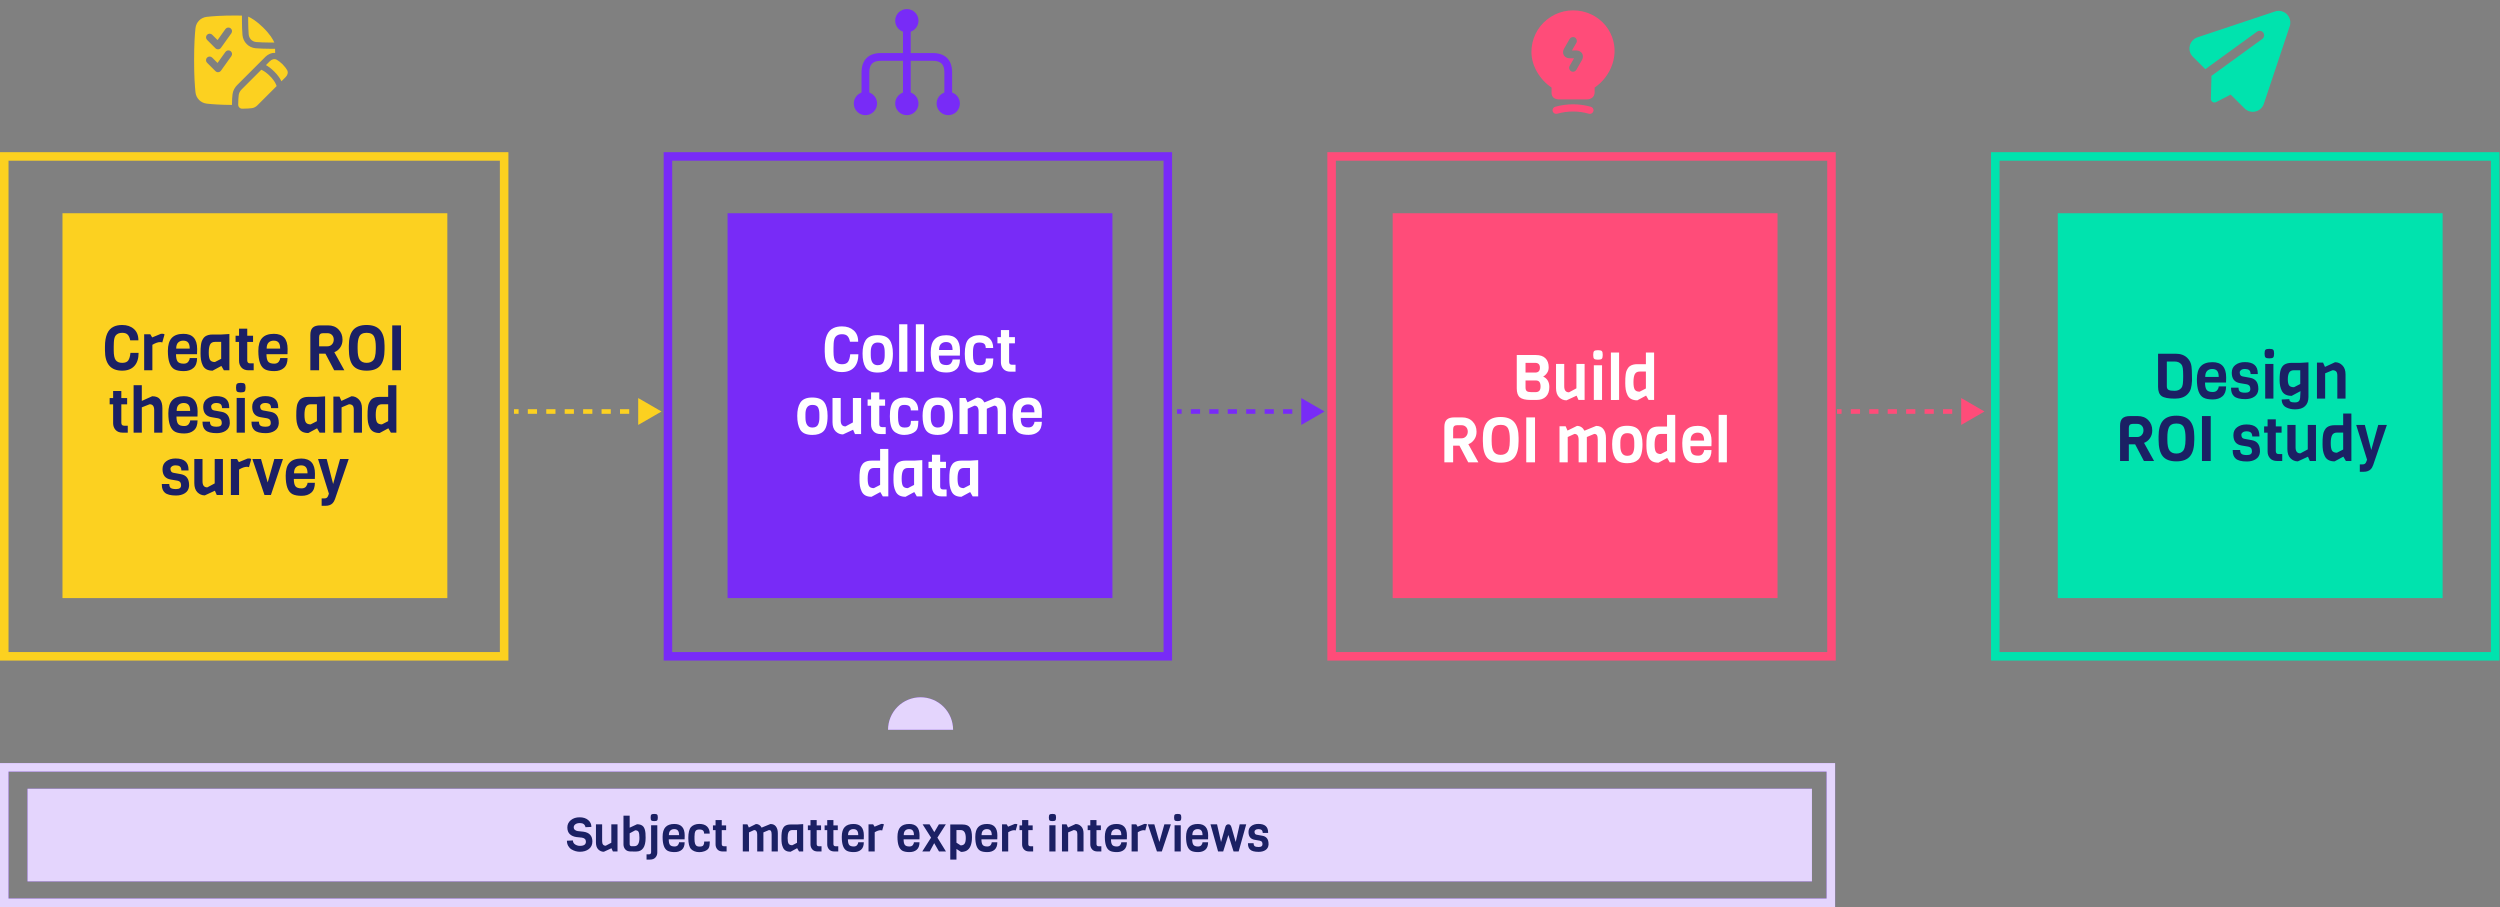 <svg width="1323" height="480" viewBox="0 0 1323 480" fill="none" xmlns="http://www.w3.org/2000/svg">
<rect x="0" y="0" width="1323" height="480" fill="#808080" stroke="none"/>
<rect x="2.255" y="82.788" width="264.534" height="264.534" stroke="#FCD120" stroke-width="4.509"/>
<rect x="33.066" y="112.846" width="203.661" height="203.661" fill="#FCD120"/>
<path d="M69.034 186.743H73.341C73.341 189.77 72.584 192.097 71.07 193.722C69.557 195.347 67.42 196.159 64.659 196.159C58.582 196.159 55.543 192.586 55.543 185.441V183.437C55.543 177.805 57.102 174.277 60.218 172.852C61.443 172.273 62.923 171.984 64.659 171.984C67.197 171.984 69.256 172.685 70.837 174.087C72.439 175.468 73.241 177.471 73.241 180.098H68.9C68.655 178.785 68.221 177.794 67.598 177.126C66.974 176.458 65.995 176.124 64.659 176.124C63.101 176.124 61.943 176.614 61.187 177.594C60.652 178.284 60.34 179.464 60.252 181.133C60.207 181.667 60.185 182.391 60.185 183.304V185.374C60.185 187.934 60.541 189.681 61.253 190.616C61.988 191.551 63.123 192.019 64.659 192.019C66.218 192.019 67.286 191.596 67.865 190.75C68.466 189.882 68.855 188.546 69.034 186.743ZM87.079 176.959L85.877 181.233C85.543 181.1 85.165 181.033 84.742 181.033C83.629 181.033 82.26 181.512 80.635 182.469V195.959H76.294V176.892H79.532L80.534 178.562L85.142 176.659C85.365 176.636 85.665 176.625 86.044 176.625C86.422 176.625 86.767 176.737 87.079 176.959ZM104.264 187.444H93.145C93.145 189.18 93.412 190.449 93.946 191.251C94.502 192.052 95.604 192.453 97.252 192.453C98.32 192.453 99.111 192.119 99.623 191.451C100.135 190.761 100.391 190.104 100.391 189.481H104.297C104.297 191.863 103.652 193.61 102.361 194.723C101.092 195.837 99.4 196.393 97.285 196.393C95.193 196.393 93.568 196.093 92.41 195.492C90.028 194.267 88.837 191.017 88.837 185.741C88.837 182.602 89.516 180.309 90.874 178.862C92.232 177.393 94.302 176.659 97.085 176.659C101.915 176.659 104.331 179.341 104.331 184.706C104.331 185.285 104.309 186.197 104.264 187.444ZM93.245 184.472H100.391C100.391 183.003 100.112 181.934 99.556 181.267C98.999 180.599 98.142 180.265 96.985 180.265C95.849 180.265 94.937 180.61 94.246 181.3C93.579 181.968 93.245 183.025 93.245 184.472ZM121.389 195.959H118.484L117.148 193.655L112.507 196.159C109.924 196.159 108.188 195.224 107.298 193.354C106.852 192.442 106.541 191.462 106.363 190.416C106.207 189.347 106.129 188.246 106.129 187.11C106.129 185.953 106.14 185.107 106.162 184.572C106.185 184.016 106.24 183.381 106.329 182.669C106.418 181.934 106.541 181.322 106.697 180.833C106.875 180.343 107.12 179.842 107.431 179.33C107.743 178.796 108.121 178.373 108.567 178.061C109.568 177.371 110.871 177.026 112.473 177.026H117.048L121.389 176.759V195.959ZM117.048 189.882V180.933H113.742C112.518 180.933 111.661 181.4 111.171 182.335C110.704 183.27 110.47 184.673 110.47 186.543C110.47 188.39 110.693 189.692 111.138 190.449C111.605 191.206 112.473 191.585 113.742 191.585L117.048 189.882ZM134.251 195.959H131.546C129.899 195.959 128.641 195.469 127.773 194.49C126.927 193.51 126.504 192.342 126.504 190.984V180.966H124.667V177.66H126.504V173.921H130.845V177.66H133.917V180.966H130.845V190.716C130.845 191.763 131.346 192.286 132.347 192.286H134.251V195.959ZM152.134 187.444H141.015C141.015 189.18 141.282 190.449 141.816 191.251C142.373 192.052 143.474 192.453 145.122 192.453C146.19 192.453 146.981 192.119 147.493 191.451C148.005 190.761 148.261 190.104 148.261 189.481H152.167C152.167 191.863 151.522 193.61 150.231 194.723C148.962 195.837 147.27 196.393 145.155 196.393C143.063 196.393 141.438 196.093 140.28 195.492C137.898 194.267 136.707 191.017 136.707 185.741C136.707 182.602 137.386 180.309 138.744 178.862C140.102 177.393 142.172 176.659 144.955 176.659C149.785 176.659 152.201 179.341 152.201 184.706C152.201 185.285 152.179 186.197 152.134 187.444ZM141.115 184.472H148.261C148.261 183.003 147.982 181.934 147.426 181.267C146.869 180.599 146.012 180.265 144.855 180.265C143.719 180.265 142.807 180.61 142.117 181.3C141.449 181.968 141.115 183.025 141.115 184.472ZM182.229 195.959H176.853L172.212 187.144H168.872V195.959H164.231V177.293C164.231 175.512 164.643 174.221 165.466 173.42C166.29 172.596 167.67 172.184 169.607 172.184H173.547C175.907 172.184 177.777 172.908 179.157 174.355C180.559 175.779 181.261 177.594 181.261 179.797C181.261 181.4 180.838 182.792 179.992 183.971C179.168 185.129 178.144 185.93 176.92 186.376L182.229 195.959ZM173.247 183.27C174.226 183.27 175.028 182.936 175.651 182.268C176.296 181.578 176.619 180.732 176.619 179.731C176.619 178.707 176.308 177.883 175.684 177.26C175.083 176.636 174.271 176.325 173.247 176.325H170.943C169.562 176.325 168.872 177.026 168.872 178.428V183.27H173.247ZM203.509 182.97V184.773C203.509 188.758 202.753 191.651 201.239 193.455C199.747 195.258 197.343 196.159 194.026 196.159C190.709 196.159 188.305 195.258 186.814 193.455C185.344 191.651 184.61 188.724 184.61 184.673V182.936C184.61 179.241 185.355 176.492 186.847 174.689C188.361 172.885 190.743 171.984 193.993 171.984C197.265 171.984 199.669 172.896 201.205 174.722C202.741 176.547 203.509 179.297 203.509 182.97ZM198.868 184.673V183.437C198.868 181.3 198.601 179.597 198.067 178.328C197.443 176.859 196.108 176.124 194.06 176.124C191.989 176.124 190.642 176.859 190.019 178.328C189.507 179.53 189.251 181.233 189.251 183.437V184.673C189.251 187.544 189.652 189.481 190.453 190.483C190.765 190.906 191.221 191.273 191.822 191.585C192.446 191.874 193.18 192.019 194.026 192.019C194.894 192.019 195.629 191.874 196.23 191.585C196.831 191.295 197.299 190.939 197.632 190.516C197.966 190.093 198.222 189.537 198.4 188.847C198.712 187.756 198.868 186.364 198.868 184.673ZM212.21 195.959H207.568V172.184H212.21V195.959ZM67.614 228.959H64.909C63.262 228.959 62.004 228.469 61.136 227.49C60.29 226.51 59.867 225.342 59.867 223.984V213.966H58.031V210.66H59.867V206.921H64.208V210.66H67.28V213.966H64.208V223.716C64.208 224.763 64.709 225.286 65.711 225.286H67.614V228.959ZM85.932 228.959H81.591V217.005C81.591 214.957 80.789 213.933 79.186 213.933L75.046 215.569V228.959H70.705V203.848H75.046V212.163L80.556 209.692C82.514 209.692 83.895 210.249 84.696 211.362C85.52 212.475 85.932 214.033 85.932 216.036V228.959ZM104.509 220.444H93.389C93.389 222.18 93.656 223.449 94.191 224.251C94.747 225.052 95.849 225.453 97.496 225.453C98.565 225.453 99.355 225.119 99.867 224.451C100.379 223.761 100.635 223.104 100.635 222.481H104.542C104.542 224.863 103.896 226.61 102.605 227.723C101.336 228.837 99.644 229.393 97.53 229.393C95.437 229.393 93.812 229.093 92.654 228.492C90.273 227.267 89.082 224.017 89.082 218.741C89.082 215.602 89.761 213.309 91.118 211.862C92.477 210.393 94.547 209.659 97.329 209.659C102.16 209.659 104.575 212.341 104.575 217.706C104.575 218.285 104.553 219.197 104.509 220.444ZM93.489 217.472H100.635C100.635 216.003 100.357 214.934 99.8 214.267C99.244 213.599 98.387 213.265 97.229 213.265C96.094 213.265 95.181 213.61 94.491 214.3C93.823 214.968 93.489 216.025 93.489 217.472ZM121.6 223.683V224.184C121.467 225.854 120.754 227.111 119.463 227.957C118.194 228.803 116.603 229.226 114.688 229.226C111.861 229.226 109.88 228.714 108.744 227.69C107.698 226.755 107.175 225.375 107.175 223.55V223.149H111.115C111.115 224.173 111.382 224.874 111.917 225.253C112.451 225.631 113.375 225.82 114.688 225.82C116.469 225.82 117.359 225.175 117.359 223.883C117.359 222.815 117.048 222.103 116.424 221.746C116.135 221.568 115.768 221.435 115.323 221.346L111.95 220.778C109.011 220.311 107.542 218.474 107.542 215.268C107.542 213.488 108.188 212.107 109.479 211.128C110.792 210.126 112.451 209.625 114.454 209.625C119.018 209.625 121.3 211.595 121.3 215.536V215.97H117.526C117.482 214.923 117.204 214.211 116.692 213.833C116.18 213.454 115.456 213.265 114.521 213.265C113.608 213.265 112.918 213.454 112.451 213.833C111.983 214.189 111.75 214.589 111.75 215.035C111.75 216.304 112.262 217.027 113.286 217.205L117.326 217.94C120.175 218.474 121.6 220.388 121.6 223.683ZM127.443 202.613C128.489 202.613 129.168 202.78 129.48 203.114C129.791 203.426 129.947 204.104 129.947 205.151C129.947 206.175 129.78 206.854 129.446 207.188C129.135 207.499 128.456 207.655 127.409 207.655C126.385 207.655 125.707 207.488 125.373 207.154C125.061 206.82 124.905 206.141 124.905 205.117C124.905 204.093 125.061 203.426 125.373 203.114C125.707 202.78 126.397 202.613 127.443 202.613ZM129.58 228.959H125.239V210.594H129.58V228.959ZM147.524 223.683V224.184C147.391 225.854 146.678 227.111 145.387 227.957C144.118 228.803 142.527 229.226 140.612 229.226C137.785 229.226 135.804 228.714 134.669 227.69C133.622 226.755 133.099 225.375 133.099 223.55V223.149H137.039C137.039 224.173 137.306 224.874 137.841 225.253C138.375 225.631 139.299 225.82 140.612 225.82C142.393 225.82 143.284 225.175 143.284 223.883C143.284 222.815 142.972 222.103 142.349 221.746C142.059 221.568 141.692 221.435 141.247 221.346L137.874 220.778C134.936 220.311 133.466 218.474 133.466 215.268C133.466 213.488 134.112 212.107 135.403 211.128C136.717 210.126 138.375 209.625 140.378 209.625C144.942 209.625 147.224 211.595 147.224 215.536V215.97H143.451C143.406 214.923 143.128 214.211 142.616 213.833C142.104 213.454 141.38 213.265 140.445 213.265C139.533 213.265 138.842 213.454 138.375 213.833C137.908 214.189 137.674 214.589 137.674 215.035C137.674 216.304 138.186 217.027 139.21 217.205L143.25 217.94C146.1 218.474 147.524 220.388 147.524 223.683ZM172.047 228.959H169.142L167.806 226.655L163.165 229.159C160.583 229.159 158.846 228.224 157.956 226.354C157.511 225.442 157.199 224.462 157.021 223.416C156.865 222.347 156.787 221.246 156.787 220.11C156.787 218.953 156.798 218.107 156.82 217.572C156.843 217.016 156.898 216.381 156.987 215.669C157.076 214.934 157.199 214.322 157.355 213.833C157.533 213.343 157.778 212.842 158.089 212.33C158.401 211.796 158.779 211.373 159.225 211.061C160.226 210.371 161.529 210.026 163.131 210.026H167.706L172.047 209.759V228.959ZM167.706 222.882V213.933H164.4C163.176 213.933 162.319 214.4 161.829 215.335C161.362 216.27 161.128 217.673 161.128 219.543C161.128 221.39 161.351 222.692 161.796 223.449C162.263 224.206 163.131 224.585 164.4 224.585L167.706 222.882ZM191.554 228.959H187.213V216.771C187.213 215.68 186.99 214.934 186.545 214.534C186.1 214.133 185.476 213.933 184.675 213.933L180.768 215.569V228.959H176.427V209.892H179.666L180.668 212.163L186.011 209.692C187.502 209.692 188.793 210.249 189.884 211.362C190.997 212.452 191.554 214.055 191.554 216.17V228.959ZM209.76 228.959H206.855L205.52 226.655L200.878 229.159C198.296 229.159 196.559 228.224 195.669 226.354C195.224 225.442 194.912 224.462 194.734 223.416C194.578 222.347 194.5 221.246 194.5 220.11C194.5 218.953 194.511 218.107 194.534 217.572C194.556 217.016 194.612 216.381 194.701 215.669C194.79 214.934 194.912 214.322 195.068 213.833C195.246 213.343 195.491 212.842 195.803 212.33C196.114 211.796 196.493 211.373 196.938 211.061C197.94 210.371 199.242 210.026 200.845 210.026H205.419V203.848H209.76V228.959ZM205.419 222.882V213.933H202.114C200.889 213.933 200.032 214.4 199.542 215.335C199.075 216.27 198.841 217.673 198.841 219.543C198.841 221.39 199.064 222.692 199.509 223.449C199.977 224.206 200.845 224.585 202.114 224.585L205.419 222.882ZM100.062 256.683V257.184C99.928 258.854 99.216 260.111 97.925 260.957C96.656 261.803 95.064 262.226 93.15 262.226C90.323 262.226 88.341 261.714 87.206 260.69C86.16 259.755 85.637 258.375 85.637 256.55V256.149H89.577C89.577 257.173 89.844 257.874 90.378 258.253C90.913 258.631 91.836 258.82 93.15 258.82C94.931 258.82 95.821 258.175 95.821 256.883C95.821 255.815 95.51 255.103 94.886 254.746C94.597 254.568 94.23 254.435 93.784 254.346L90.412 253.778C87.473 253.311 86.004 251.474 86.004 248.268C86.004 246.488 86.65 245.107 87.941 244.128C89.254 243.126 90.913 242.625 92.916 242.625C97.48 242.625 99.761 244.595 99.761 248.536V248.97H95.988C95.944 247.923 95.665 247.211 95.153 246.833C94.641 246.454 93.918 246.265 92.983 246.265C92.07 246.265 91.38 246.454 90.913 246.833C90.445 247.189 90.211 247.589 90.211 248.035C90.211 249.304 90.723 250.027 91.747 250.205L95.788 250.94C98.637 251.474 100.062 253.388 100.062 256.683ZM117.959 261.959H114.72L113.718 259.688L108.376 262.159C106.884 262.159 105.582 261.614 104.469 260.523C103.378 259.41 102.833 257.796 102.833 255.681V242.892H107.174V254.746C107.174 256.861 108.019 257.919 109.711 257.919L113.618 255.815V242.892H117.959V261.959ZM132.96 242.959L131.758 247.233C131.424 247.1 131.045 247.033 130.623 247.033C129.509 247.033 128.14 247.512 126.515 248.469V261.959H122.174V242.892H125.413L126.415 244.562L131.023 242.659C131.246 242.636 131.546 242.625 131.925 242.625C132.303 242.625 132.648 242.737 132.96 242.959ZM149.744 242.892L143.366 261.959H139.96L133.549 242.892H138.124L141.663 255.314L145.17 242.892H149.744ZM166.612 253.444H155.493C155.493 255.18 155.76 256.449 156.294 257.251C156.851 258.052 157.953 258.453 159.6 258.453C160.669 258.453 161.459 258.119 161.971 257.451C162.483 256.761 162.739 256.104 162.739 255.481H166.646C166.646 257.863 166 259.61 164.709 260.723C163.44 261.837 161.748 262.393 159.634 262.393C157.541 262.393 155.916 262.093 154.758 261.492C152.376 260.267 151.186 257.017 151.186 251.741C151.186 248.602 151.864 246.309 153.222 244.862C154.58 243.393 156.651 242.659 159.433 242.659C164.264 242.659 166.679 245.341 166.679 250.706C166.679 251.285 166.657 252.197 166.612 253.444ZM155.593 250.472H162.739C162.739 249.003 162.461 247.934 161.904 247.267C161.348 246.599 160.491 246.265 159.333 246.265C158.198 246.265 157.285 246.61 156.595 247.3C155.927 247.968 155.593 249.025 155.593 250.472ZM184.539 242.892L177.293 264.096C176.959 265.053 176.525 265.799 175.991 266.333C175.1 267.224 173.853 267.669 172.251 267.669H170.214V263.762H171.549C172.173 263.762 172.629 263.651 172.919 263.428C173.23 263.228 173.497 262.816 173.72 262.193L174.054 261.258L168.31 242.892H172.885L176.291 256.149L179.964 242.892H184.539Z" fill="#1B2064"/>
<rect x="385.033" y="112.846" width="203.661" height="203.661" fill="#782BF7"/>
<path d="M449.94 187.481H454.247C454.247 190.509 453.49 192.835 451.977 194.46C450.463 196.085 448.326 196.898 445.565 196.898C439.488 196.898 436.45 193.325 436.45 186.179V184.175C436.45 178.543 438.008 175.015 441.124 173.59C442.349 173.011 443.829 172.722 445.565 172.722C448.103 172.722 450.162 173.423 451.743 174.826C453.346 176.206 454.147 178.209 454.147 180.836H449.806C449.561 179.523 449.127 178.532 448.504 177.864C447.881 177.197 446.901 176.863 445.565 176.863C444.007 176.863 442.85 177.352 442.093 178.332C441.558 179.022 441.247 180.202 441.158 181.871C441.113 182.406 441.091 183.129 441.091 184.042V186.112C441.091 188.672 441.447 190.42 442.16 191.355C442.894 192.29 444.029 192.757 445.565 192.757C447.124 192.757 448.192 192.334 448.771 191.488C449.372 190.62 449.762 189.284 449.94 187.481ZM468.186 188.082V186.346C468.186 184.699 467.941 183.441 467.451 182.573C466.984 181.704 465.993 181.27 464.479 181.27C462.031 181.27 460.806 182.918 460.806 186.212V187.949C460.806 191.488 462.031 193.258 464.479 193.258C466.06 193.258 467.095 192.668 467.585 191.488C467.985 190.553 468.186 189.418 468.186 188.082ZM472.527 187.08C472.527 191.199 471.747 193.959 470.189 195.362C468.876 196.564 466.972 197.165 464.479 197.165C461.296 197.165 459.148 196.23 458.035 194.36C456.988 192.646 456.465 190.219 456.465 187.08C456.465 184.142 456.988 181.838 458.035 180.168C459.192 178.298 461.296 177.364 464.346 177.364C467.418 177.364 469.544 178.187 470.723 179.834C471.926 181.46 472.527 183.875 472.527 187.08ZM480.172 196.697L475.831 196.731V171.587H480.172V196.697ZM489.009 196.697L484.668 196.731V171.587H489.009V196.697ZM507.964 188.182H496.845C496.845 189.919 497.112 191.188 497.646 191.989C498.203 192.79 499.304 193.191 500.952 193.191C502.02 193.191 502.811 192.857 503.323 192.189C503.835 191.499 504.091 190.843 504.091 190.219H507.997C507.997 192.601 507.352 194.349 506.061 195.462C504.792 196.575 503.1 197.131 500.985 197.131C498.893 197.131 497.268 196.831 496.11 196.23C493.728 195.005 492.537 191.755 492.537 186.479C492.537 183.341 493.216 181.048 494.574 179.601C495.932 178.132 498.002 177.397 500.785 177.397C505.615 177.397 508.031 180.079 508.031 185.444C508.031 186.023 508.009 186.936 507.964 188.182ZM496.945 185.211H504.091C504.091 183.741 503.812 182.673 503.256 182.005C502.699 181.337 501.842 181.003 500.685 181.003C499.549 181.003 498.637 181.348 497.947 182.038C497.279 182.706 496.945 183.764 496.945 185.211ZM521.716 189.718L525.657 189.685C525.634 189.863 525.612 190.186 525.59 190.653C525.568 191.121 525.545 191.444 525.523 191.622C525.523 191.778 525.501 192.034 525.456 192.39C525.412 192.746 525.356 193.013 525.289 193.191C525.245 193.347 525.178 193.558 525.089 193.826C524.688 194.983 523.597 195.896 521.817 196.564C520.681 196.964 519.49 197.165 518.244 197.165C517.019 197.165 515.906 196.964 514.905 196.564C513.903 196.163 513.112 195.651 512.534 195.028C511.22 193.647 510.564 191.065 510.564 187.281C510.564 183.474 511.22 180.881 512.534 179.501C513.112 178.877 513.903 178.365 514.905 177.965C515.906 177.564 517.019 177.364 518.244 177.364C520.648 177.364 522.473 177.965 523.72 179.167C524.967 180.369 525.59 182.038 525.59 184.175H521.65C521.65 183.196 521.405 182.472 520.915 182.005C520.425 181.515 519.513 181.27 518.177 181.27C516.863 181.27 515.984 181.682 515.539 182.506C515.116 183.329 514.905 184.565 514.905 186.212V187.949C514.905 190.598 515.417 192.223 516.441 192.824C516.908 193.113 517.52 193.258 518.277 193.258C519.034 193.258 519.646 193.191 520.114 193.058C520.603 192.902 520.948 192.646 521.149 192.29C521.371 191.933 521.516 191.588 521.583 191.254C521.65 190.898 521.694 190.386 521.716 189.718ZM537.429 196.697H534.724C533.077 196.697 531.819 196.208 530.951 195.228C530.105 194.249 529.682 193.08 529.682 191.722V181.704H527.846V178.399H529.682V174.659H534.023V178.399H537.095V181.704H534.023V191.455C534.023 192.501 534.524 193.024 535.526 193.024H537.429V196.697ZM433.62 221.082V219.346C433.62 217.699 433.375 216.441 432.886 215.573C432.418 214.704 431.427 214.27 429.914 214.27C427.465 214.27 426.241 215.918 426.241 219.212V220.949C426.241 224.488 427.465 226.258 429.914 226.258C431.494 226.258 432.529 225.668 433.019 224.488C433.42 223.553 433.62 222.418 433.62 221.082ZM437.961 220.08C437.961 224.199 437.182 226.959 435.624 228.362C434.31 229.564 432.407 230.165 429.914 230.165C426.73 230.165 424.582 229.23 423.469 227.36C422.423 225.646 421.9 223.219 421.9 220.08C421.9 217.142 422.423 214.838 423.469 213.168C424.627 211.298 426.73 210.364 429.78 210.364C432.852 210.364 434.978 211.187 436.158 212.834C437.36 214.46 437.961 216.875 437.961 220.08ZM455.691 229.697H452.452L451.45 227.427L446.108 229.898C444.616 229.898 443.314 229.352 442.201 228.261C441.11 227.148 440.565 225.534 440.565 223.42V210.631H444.905V222.485C444.905 224.599 445.751 225.657 447.443 225.657L451.35 223.553V210.631H455.691V229.697ZM468.722 229.697H466.017C464.37 229.697 463.112 229.208 462.244 228.228C461.398 227.249 460.975 226.08 460.975 224.722V214.704H459.138V211.399H460.975V207.659H465.316V211.399H468.388V214.704H465.316V224.455C465.316 225.501 465.817 226.024 466.818 226.024H468.722V229.697ZM482.064 222.718L486.004 222.685C485.982 222.863 485.96 223.186 485.937 223.653C485.915 224.121 485.893 224.444 485.87 224.622C485.87 224.778 485.848 225.034 485.804 225.39C485.759 225.746 485.704 226.013 485.637 226.191C485.592 226.347 485.525 226.558 485.436 226.826C485.036 227.983 483.945 228.896 482.164 229.564C481.029 229.964 479.838 230.165 478.591 230.165C477.367 230.165 476.254 229.964 475.252 229.564C474.25 229.163 473.46 228.651 472.881 228.028C471.568 226.647 470.911 224.065 470.911 220.281C470.911 216.474 471.568 213.881 472.881 212.501C473.46 211.877 474.25 211.365 475.252 210.965C476.254 210.564 477.367 210.364 478.591 210.364C480.995 210.364 482.821 210.965 484.067 212.167C485.314 213.369 485.937 215.038 485.937 217.175H481.997C481.997 216.196 481.752 215.472 481.262 215.005C480.773 214.515 479.86 214.27 478.524 214.27C477.211 214.27 476.332 214.682 475.886 215.506C475.463 216.329 475.252 217.565 475.252 219.212V220.949C475.252 223.598 475.764 225.223 476.788 225.824C477.255 226.113 477.868 226.258 478.625 226.258C479.381 226.258 479.994 226.191 480.461 226.058C480.951 225.902 481.296 225.646 481.496 225.29C481.719 224.933 481.863 224.588 481.93 224.254C481.997 223.898 482.042 223.386 482.064 222.718ZM499.947 221.082V219.346C499.947 217.699 499.702 216.441 499.212 215.573C498.745 214.704 497.754 214.27 496.24 214.27C493.792 214.27 492.567 215.918 492.567 219.212V220.949C492.567 224.488 493.792 226.258 496.24 226.258C497.821 226.258 498.856 225.668 499.346 224.488C499.747 223.553 499.947 222.418 499.947 221.082ZM504.288 220.08C504.288 224.199 503.509 226.959 501.95 228.362C500.637 229.564 498.734 230.165 496.24 230.165C493.057 230.165 490.909 229.23 489.796 227.36C488.75 225.646 488.226 223.219 488.226 220.08C488.226 217.142 488.75 214.838 489.796 213.168C490.953 211.298 493.057 210.364 496.107 210.364C499.179 210.364 501.305 211.187 502.485 212.834C503.687 214.46 504.288 216.875 504.288 220.08ZM532.336 229.697H527.995V217.843C527.995 216.663 527.85 215.84 527.561 215.372C527.294 214.905 526.815 214.671 526.125 214.671L522.218 216.307V229.697H517.877V217.843C517.877 215.728 517.143 214.671 515.673 214.671L512.1 216.307V229.697H507.759V210.631H510.998L512 212.901L517.009 210.43C518.745 210.43 520.059 211.276 520.949 212.968L527.16 210.43C528.896 210.43 530.188 211.02 531.033 212.2C531.902 213.358 532.336 214.927 532.336 216.908V229.697ZM551.301 221.182H540.182C540.182 222.919 540.449 224.188 540.983 224.989C541.54 225.79 542.642 226.191 544.289 226.191C545.358 226.191 546.148 225.857 546.66 225.189C547.172 224.499 547.428 223.843 547.428 223.219H551.335C551.335 225.601 550.689 227.349 549.398 228.462C548.129 229.575 546.437 230.131 544.323 230.131C542.23 230.131 540.605 229.831 539.447 229.23C537.065 228.005 535.874 224.755 535.874 219.479C535.874 216.341 536.553 214.048 537.911 212.601C539.269 211.132 541.34 210.397 544.122 210.397C548.953 210.397 551.368 213.079 551.368 218.444C551.368 219.023 551.346 219.936 551.301 221.182ZM540.282 218.211H547.428C547.428 216.741 547.15 215.673 546.593 215.005C546.037 214.337 545.18 214.003 544.022 214.003C542.887 214.003 541.974 214.348 541.284 215.038C540.616 215.706 540.282 216.764 540.282 218.211ZM470.095 262.697H467.19L465.854 260.393L461.213 262.898C458.63 262.898 456.894 261.963 456.004 260.093C455.558 259.18 455.247 258.201 455.069 257.154C454.913 256.086 454.835 254.984 454.835 253.848C454.835 252.691 454.846 251.845 454.868 251.311C454.89 250.754 454.946 250.12 455.035 249.407C455.124 248.673 455.247 248.061 455.402 247.571C455.581 247.081 455.825 246.58 456.137 246.068C456.449 245.534 456.827 245.111 457.272 244.799C458.274 244.109 459.576 243.764 461.179 243.764H465.754V237.587H470.095V262.697ZM465.754 256.62V247.671H462.448C461.224 247.671 460.367 248.139 459.877 249.073C459.409 250.008 459.176 251.411 459.176 253.281C459.176 255.128 459.398 256.431 459.844 257.188C460.311 257.945 461.179 258.323 462.448 258.323L465.754 256.62ZM488.078 262.697H485.173L483.837 260.393L479.196 262.898C476.613 262.898 474.877 261.963 473.986 260.093C473.541 259.18 473.23 258.201 473.052 257.154C472.896 256.086 472.818 254.984 472.818 253.848C472.818 252.691 472.829 251.845 472.851 251.311C472.873 250.754 472.929 250.12 473.018 249.407C473.107 248.673 473.23 248.061 473.385 247.571C473.564 247.081 473.808 246.58 474.12 246.068C474.432 245.534 474.81 245.111 475.255 244.799C476.257 244.109 477.559 243.764 479.162 243.764H483.737L488.078 243.497V262.697ZM483.737 256.62V247.671H480.431C479.207 247.671 478.35 248.139 477.86 249.073C477.392 250.008 477.159 251.411 477.159 253.281C477.159 255.128 477.381 256.431 477.827 257.188C478.294 257.945 479.162 258.323 480.431 258.323L483.737 256.62ZM500.94 262.697H498.235C496.587 262.697 495.33 262.208 494.462 261.228C493.616 260.249 493.193 259.08 493.193 257.722V247.704H491.356V244.399H493.193V240.659H497.534V244.399H500.606V247.704H497.534V257.455C497.534 258.501 498.034 259.024 499.036 259.024H500.94V262.697ZM517.654 262.697H514.749L513.413 260.393L508.772 262.898C506.19 262.898 504.453 261.963 503.563 260.093C503.118 259.18 502.806 258.201 502.628 257.154C502.472 256.086 502.394 254.984 502.394 253.848C502.394 252.691 502.405 251.845 502.428 251.311C502.45 250.754 502.505 250.12 502.594 249.407C502.684 248.673 502.806 248.061 502.962 247.571C503.14 247.081 503.385 246.58 503.696 246.068C504.008 245.534 504.386 245.111 504.832 244.799C505.833 244.109 507.136 243.764 508.739 243.764H513.313L517.654 243.497V262.697ZM513.313 256.62V247.671H510.007C508.783 247.671 507.926 248.139 507.436 249.073C506.969 250.008 506.735 251.411 506.735 253.281C506.735 255.128 506.958 256.431 507.403 257.188C507.87 257.945 508.739 258.323 510.007 258.323L513.313 256.62Z" fill="white"/>
<rect x="353.471" y="82.788" width="264.534" height="264.534" stroke="#782BF7" stroke-width="4.509"/>
<rect x="14.551" y="417.391" width="944.332" height="49.044" fill="#782BF7"/>
<rect x="14.551" y="417.391" width="944.332" height="49.044" fill="white" fill-opacity="0.8"/>
<path d="M313.491 445.313C313.491 447.009 312.87 448.345 311.627 449.319C310.384 450.276 308.797 450.755 306.866 450.755C305.337 450.755 303.86 450.335 302.432 449.495C301.727 449.058 301.147 448.445 300.694 447.656C300.24 446.85 300.014 445.935 300.014 444.91L303.188 444.759C303.188 445.666 303.574 446.371 304.347 446.875C305.119 447.379 305.976 447.631 306.916 447.631C309.015 447.631 310.065 446.892 310.065 445.414C310.065 444.205 309.351 443.491 307.924 443.273L305.002 442.97C303.54 442.752 302.382 442.231 301.525 441.408C300.669 440.586 300.24 439.401 300.24 437.856C300.24 436.311 300.853 435.035 302.079 434.027C303.305 433.02 304.85 432.516 306.715 432.516C308.596 432.516 310.107 432.994 311.249 433.952C312.391 434.892 312.962 436.11 312.962 437.604L309.838 437.756C309.553 436.294 308.57 435.564 306.891 435.564C305.866 435.564 305.06 435.782 304.473 436.219C303.902 436.656 303.616 437.176 303.616 437.781C303.616 438.369 303.826 438.839 304.246 439.192C304.666 439.527 305.186 439.737 305.808 439.821L308.68 440.124C311.887 440.56 313.491 442.29 313.491 445.313ZM326.788 450.604H324.344L323.589 448.89L319.558 450.755C318.433 450.755 317.45 450.343 316.611 449.52C315.788 448.681 315.376 447.463 315.376 445.867V436.219H318.651V445.162C318.651 446.758 319.289 447.555 320.566 447.555L323.513 445.968V436.219H326.788V450.604ZM336.619 450.629L333.772 450.604C332.513 450.604 331.555 450.234 330.9 449.495C330.262 448.756 329.943 447.874 329.943 446.85V431.659H333.218V438.008L337.123 436.194C338.618 436.194 339.718 436.597 340.423 437.403C341.044 438.125 341.431 439.292 341.582 440.905C341.632 441.576 341.657 442.408 341.657 443.399C341.657 448.219 339.978 450.629 336.619 450.629ZM334.049 447.807H335.662C337.476 447.807 338.383 446.338 338.383 443.399C338.383 441.904 338.24 440.863 337.954 440.275C337.686 439.687 337.089 439.393 336.166 439.393L333.218 440.98V446.648C333.218 447.32 333.495 447.706 334.049 447.807ZM347.844 436.748V451.133C347.844 452.157 347.516 453.039 346.861 453.778C346.223 454.517 345.274 454.886 344.015 454.886H342.15V452.115H343.41C344.183 452.115 344.569 451.72 344.569 450.931V436.748H347.844ZM346.232 430.727C347.021 430.727 347.533 430.853 347.768 431.105C348.003 431.34 348.121 431.852 348.121 432.642C348.121 433.414 347.995 433.926 347.743 434.178C347.508 434.413 346.996 434.531 346.206 434.531C345.434 434.531 344.922 434.405 344.67 434.153C344.435 433.901 344.317 433.389 344.317 432.616C344.317 431.844 344.435 431.34 344.67 431.105C344.922 430.853 345.442 430.727 346.232 430.727ZM362.289 444.18H353.9C353.9 445.49 354.101 446.447 354.504 447.051C354.924 447.656 355.756 447.958 356.998 447.958C357.805 447.958 358.401 447.706 358.787 447.203C359.173 446.682 359.366 446.187 359.366 445.716H362.314C362.314 447.513 361.827 448.832 360.853 449.671C359.895 450.511 358.619 450.931 357.024 450.931C355.445 450.931 354.219 450.704 353.346 450.251C351.549 449.327 350.65 446.875 350.65 442.895C350.65 440.527 351.162 438.797 352.187 437.705C353.211 436.597 354.773 436.043 356.872 436.043C360.517 436.043 362.339 438.066 362.339 442.114C362.339 442.55 362.322 443.239 362.289 444.18ZM353.975 441.937H359.366C359.366 440.829 359.157 440.023 358.737 439.519C358.317 439.015 357.67 438.763 356.797 438.763C355.94 438.763 355.252 439.024 354.731 439.544C354.227 440.048 353.975 440.846 353.975 441.937ZM372.664 445.338L375.637 445.313C375.62 445.448 375.603 445.691 375.586 446.044C375.57 446.396 375.553 446.64 375.536 446.774C375.536 446.892 375.519 447.085 375.486 447.354C375.452 447.622 375.41 447.824 375.36 447.958C375.326 448.076 375.276 448.235 375.208 448.437C374.906 449.31 374.083 449.999 372.74 450.503C371.883 450.805 370.985 450.956 370.044 450.956C369.12 450.956 368.281 450.805 367.525 450.503C366.769 450.2 366.173 449.814 365.736 449.344C364.745 448.303 364.25 446.354 364.25 443.499C364.25 440.627 364.745 438.671 365.736 437.63C366.173 437.159 366.769 436.773 367.525 436.471C368.281 436.169 369.12 436.017 370.044 436.017C371.858 436.017 373.235 436.471 374.176 437.378C375.116 438.285 375.586 439.544 375.586 441.157H372.614C372.614 440.418 372.429 439.872 372.059 439.519C371.69 439.15 371.001 438.965 369.994 438.965C369.003 438.965 368.339 439.276 368.004 439.897C367.684 440.518 367.525 441.45 367.525 442.693V444.003C367.525 446.002 367.911 447.228 368.684 447.681C369.036 447.9 369.498 448.009 370.069 448.009C370.64 448.009 371.102 447.958 371.455 447.858C371.824 447.74 372.085 447.547 372.236 447.278C372.404 447.009 372.513 446.749 372.563 446.497C372.614 446.229 372.647 445.842 372.664 445.338ZM384.518 450.604H382.478C381.235 450.604 380.286 450.234 379.631 449.495C378.993 448.756 378.674 447.874 378.674 446.85V439.292H377.288V436.798H378.674V433.977H381.949V436.798H384.266V439.292H381.949V446.648C381.949 447.438 382.327 447.832 383.082 447.832H384.518V450.604ZM411.624 450.604H408.35V441.66C408.35 440.77 408.24 440.149 408.022 439.796C407.82 439.443 407.459 439.267 406.939 439.267L403.991 440.502V450.604H400.716V441.66C400.716 440.065 400.162 439.267 399.054 439.267L396.358 440.502V450.604H393.083V436.219H395.527L396.283 437.932L400.061 436.068C401.371 436.068 402.362 436.706 403.034 437.982L407.72 436.068C409.03 436.068 410.004 436.513 410.642 437.403C411.297 438.276 411.624 439.46 411.624 440.955V450.604ZM425.051 450.604H422.859L421.852 448.865L418.35 450.755C416.402 450.755 415.092 450.049 414.42 448.639C414.084 447.95 413.849 447.211 413.715 446.422C413.597 445.616 413.538 444.784 413.538 443.928C413.538 443.054 413.547 442.416 413.564 442.013C413.58 441.593 413.622 441.115 413.69 440.577C413.757 440.023 413.849 439.561 413.967 439.192C414.101 438.822 414.286 438.444 414.521 438.058C414.756 437.655 415.042 437.336 415.377 437.101C416.133 436.58 417.116 436.32 418.325 436.32H421.776L425.051 436.118V450.604ZM421.776 446.019V439.267H419.282C418.359 439.267 417.712 439.62 417.342 440.325C416.99 441.031 416.813 442.089 416.813 443.499C416.813 444.893 416.981 445.876 417.317 446.447C417.67 447.018 418.325 447.303 419.282 447.303L421.776 446.019ZM434.755 450.604H432.714C431.471 450.604 430.522 450.234 429.867 449.495C429.229 448.756 428.91 447.874 428.91 446.85V439.292H427.525V436.798H428.91V433.977H432.185V436.798H434.503V439.292H432.185V446.648C432.185 447.438 432.563 447.832 433.319 447.832H434.755V450.604ZM443.611 450.604H441.571C440.328 450.604 439.379 450.234 438.724 449.495C438.086 448.756 437.767 447.874 437.767 446.85V439.292H436.381V436.798H437.767V433.977H441.042V436.798H443.359V439.292H441.042V446.648C441.042 447.438 441.42 447.832 442.175 447.832H443.611V450.604ZM457.103 444.18H448.714C448.714 445.49 448.916 446.447 449.319 447.051C449.739 447.656 450.57 447.958 451.813 447.958C452.619 447.958 453.215 447.706 453.601 447.203C453.988 446.682 454.181 446.187 454.181 445.716H457.128C457.128 447.513 456.641 448.832 455.667 449.671C454.71 450.511 453.433 450.931 451.838 450.931C450.259 450.931 449.033 450.704 448.16 450.251C446.363 449.327 445.464 446.875 445.464 442.895C445.464 440.527 445.977 438.797 447.001 437.705C448.026 436.597 449.587 436.043 451.687 436.043C455.331 436.043 457.153 438.066 457.153 442.114C457.153 442.55 457.137 443.239 457.103 444.18ZM448.79 441.937H454.181C454.181 440.829 453.971 440.023 453.551 439.519C453.131 439.015 452.485 438.763 451.611 438.763C450.755 438.763 450.066 439.024 449.545 439.544C449.042 440.048 448.79 440.846 448.79 441.937ZM467.756 436.269L466.849 439.494C466.597 439.393 466.311 439.343 465.992 439.343C465.152 439.343 464.12 439.704 462.894 440.426V450.604H459.619V436.219H462.062L462.818 437.478L466.294 436.043C466.462 436.026 466.689 436.017 466.975 436.017C467.26 436.017 467.52 436.101 467.756 436.269ZM486.576 444.18H478.187C478.187 445.49 478.388 446.447 478.791 447.051C479.211 447.656 480.043 447.958 481.285 447.958C482.092 447.958 482.688 447.706 483.074 447.203C483.46 446.682 483.653 446.187 483.653 445.716H486.601C486.601 447.513 486.114 448.832 485.14 449.671C484.183 450.511 482.906 450.931 481.311 450.931C479.732 450.931 478.506 450.704 477.633 450.251C475.836 449.327 474.937 446.875 474.937 442.895C474.937 440.527 475.449 438.797 476.474 437.705C477.498 436.597 479.06 436.043 481.159 436.043C484.804 436.043 486.626 438.066 486.626 442.114C486.626 442.55 486.609 443.239 486.576 444.18ZM478.262 441.937H483.653C483.653 440.829 483.444 440.023 483.024 439.519C482.604 439.015 481.957 438.763 481.084 438.763C480.227 438.763 479.539 439.024 479.018 439.544C478.514 440.048 478.262 440.846 478.262 441.937ZM500.604 450.604H496.926L494.382 446.195L491.988 450.604H488.058L492.719 443.273L488.235 436.219H491.913L494.432 440.376L496.876 436.219H500.554L496.069 443.273L500.604 450.604ZM514.367 443.021C514.367 446.766 513.402 449.159 511.47 450.2C510.681 450.62 509.715 450.83 508.573 450.83L506.155 449.268V454.886H502.88V436.32H509.329C511.277 436.32 512.604 436.874 513.309 437.982C514.015 439.074 514.367 440.753 514.367 443.021ZM511.092 443.525C511.092 440.686 510.186 439.267 508.372 439.267H506.155V445.943L508.372 447.379C509.346 447.379 510.043 447.077 510.463 446.472C510.883 445.851 511.092 444.868 511.092 443.525ZM527.759 444.18H519.37C519.37 445.49 519.571 446.447 519.974 447.051C520.394 447.656 521.226 447.958 522.468 447.958C523.275 447.958 523.871 447.706 524.257 447.203C524.643 446.682 524.836 446.187 524.836 445.716H527.784C527.784 447.513 527.297 448.832 526.323 449.671C525.366 450.511 524.089 450.931 522.494 450.931C520.915 450.931 519.689 450.704 518.816 450.251C517.019 449.327 516.12 446.875 516.12 442.895C516.12 440.527 516.632 438.797 517.657 437.705C518.681 436.597 520.243 436.043 522.342 436.043C525.987 436.043 527.809 438.066 527.809 442.114C527.809 442.55 527.792 443.239 527.759 444.18ZM519.445 441.937H524.836C524.836 440.829 524.627 440.023 524.207 439.519C523.787 439.015 523.14 438.763 522.267 438.763C521.41 438.763 520.722 439.024 520.201 439.544C519.697 440.048 519.445 440.846 519.445 441.937ZM538.411 436.269L537.504 439.494C537.252 439.393 536.967 439.343 536.648 439.343C535.808 439.343 534.775 439.704 533.549 440.426V450.604H530.274V436.219H532.718L533.474 437.478L536.95 436.043C537.118 436.026 537.345 436.017 537.63 436.017C537.916 436.017 538.176 436.101 538.411 436.269ZM546.741 450.604H544.7C543.458 450.604 542.509 450.234 541.854 449.495C541.215 448.756 540.896 447.874 540.896 446.85V439.292H539.511V436.798H540.896V433.977H544.171V436.798H546.489V439.292H544.171V446.648C544.171 447.438 544.549 447.832 545.305 447.832H546.741V450.604ZM556.968 430.727C557.758 430.727 558.27 430.853 558.505 431.105C558.74 431.34 558.858 431.852 558.858 432.642C558.858 433.414 558.732 433.926 558.48 434.178C558.245 434.413 557.733 434.531 556.943 434.531C556.171 434.531 555.658 434.405 555.407 434.153C555.171 433.901 555.054 433.389 555.054 432.616C555.054 431.844 555.171 431.34 555.407 431.105C555.658 430.853 556.179 430.727 556.968 430.727ZM558.581 450.604H555.306V436.748H558.581V450.604ZM573.403 450.604H570.129V441.408C570.129 440.586 569.961 440.023 569.625 439.721C569.289 439.418 568.819 439.267 568.214 439.267L565.266 440.502V450.604H561.992V436.219H564.435L565.191 437.932L569.222 436.068C570.347 436.068 571.321 436.488 572.144 437.327C572.984 438.15 573.403 439.359 573.403 440.955V450.604ZM582.831 450.604H580.791C579.548 450.604 578.599 450.234 577.944 449.495C577.306 448.756 576.987 447.874 576.987 446.85V439.292H575.601V436.798H576.987V433.977H580.262V436.798H582.579V439.292H580.262V446.648C580.262 447.438 580.64 447.832 581.395 447.832H582.831V450.604ZM596.323 444.18H587.934C587.934 445.49 588.136 446.447 588.539 447.051C588.959 447.656 589.79 447.958 591.033 447.958C591.839 447.958 592.435 447.706 592.822 447.203C593.208 446.682 593.401 446.187 593.401 445.716H596.348C596.348 447.513 595.861 448.832 594.887 449.671C593.93 450.511 592.654 450.931 591.058 450.931C589.479 450.931 588.253 450.704 587.38 450.251C585.583 449.327 584.685 446.875 584.685 442.895C584.685 440.527 585.197 438.797 586.221 437.705C587.246 436.597 588.808 436.043 590.907 436.043C594.551 436.043 596.374 438.066 596.374 442.114C596.374 442.55 596.357 443.239 596.323 444.18ZM588.01 441.937H593.401C593.401 440.829 593.191 440.023 592.771 439.519C592.351 439.015 591.705 438.763 590.831 438.763C589.975 438.763 589.286 439.024 588.766 439.544C588.262 440.048 588.01 440.846 588.01 441.937ZM606.976 436.269L606.069 439.494C605.817 439.393 605.531 439.343 605.212 439.343C604.373 439.343 603.34 439.704 602.114 440.426V450.604H598.839V436.219H601.282L602.038 437.478L605.515 436.043C605.683 436.026 605.909 436.017 606.195 436.017C606.48 436.017 606.741 436.101 606.976 436.269ZM619.638 436.219L614.827 450.604H612.257L607.42 436.219H610.872L613.542 445.59L616.187 436.219H619.638ZM623.245 430.727C624.034 430.727 624.547 430.853 624.782 431.105C625.017 431.34 625.134 431.852 625.134 432.642C625.134 433.414 625.008 433.926 624.757 434.178C624.521 434.413 624.009 434.531 623.22 434.531C622.447 434.531 621.935 434.405 621.683 434.153C621.448 433.901 621.33 433.389 621.33 432.616C621.33 431.844 621.448 431.34 621.683 431.105C621.935 430.853 622.456 430.727 623.245 430.727ZM624.857 450.604H621.582V436.748H624.857V450.604ZM639.302 444.18H630.913C630.913 445.49 631.115 446.447 631.518 447.051C631.938 447.656 632.769 447.958 634.012 447.958C634.818 447.958 635.414 447.706 635.8 447.203C636.187 446.682 636.38 446.187 636.38 445.716H639.327C639.327 447.513 638.84 448.832 637.866 449.671C636.909 450.511 635.633 450.931 634.037 450.931C632.458 450.931 631.232 450.704 630.359 450.251C628.562 449.327 627.663 446.875 627.663 442.895C627.663 440.527 628.176 438.797 629.2 437.705C630.225 436.597 631.787 436.043 633.886 436.043C637.53 436.043 639.353 438.066 639.353 442.114C639.353 442.55 639.336 443.239 639.302 444.18ZM630.989 441.937H636.38C636.38 440.829 636.17 440.023 635.75 439.519C635.33 439.015 634.684 438.763 633.81 438.763C632.954 438.763 632.265 439.024 631.745 439.544C631.241 440.048 630.989 440.846 630.989 441.937ZM659.502 436.219L655.497 450.604H652.801L650.055 441.862L647.309 450.604H644.614L640.583 436.219H644.06L646.176 445.59L648.368 437.882C648.619 436.773 649.19 436.219 650.081 436.219C650.5 436.219 650.836 436.353 651.088 436.622C651.34 436.891 651.55 437.311 651.718 437.882L653.935 445.59L656.051 436.219H659.502ZM671.312 446.623V447.001C671.211 448.261 670.674 449.21 669.7 449.848C668.743 450.486 667.542 450.805 666.097 450.805C663.964 450.805 662.47 450.419 661.613 449.646C660.824 448.941 660.429 447.9 660.429 446.522V446.22H663.402C663.402 446.993 663.603 447.522 664.006 447.807C664.41 448.093 665.106 448.235 666.097 448.235C667.441 448.235 668.113 447.748 668.113 446.774C668.113 445.968 667.878 445.431 667.407 445.162C667.189 445.028 666.912 444.927 666.576 444.86L664.032 444.431C661.815 444.079 660.706 442.693 660.706 440.275C660.706 438.931 661.193 437.89 662.167 437.151C663.158 436.395 664.41 436.017 665.921 436.017C669.364 436.017 671.085 437.504 671.085 440.476V440.804H668.239C668.205 440.014 667.995 439.477 667.609 439.192C667.223 438.906 666.677 438.763 665.971 438.763C665.283 438.763 664.762 438.906 664.41 439.192C664.057 439.46 663.88 439.763 663.88 440.098C663.88 441.056 664.267 441.602 665.039 441.736L668.088 442.29C670.237 442.693 671.312 444.138 671.312 446.623Z" fill="#1B2064"/>
<rect x="2.255" y="406.079" width="966.629" height="71.665" stroke="#782BF7" stroke-width="4.509"/>
<rect x="2.255" y="406.079" width="966.629" height="71.665" stroke="white" stroke-opacity="0.8" stroke-width="4.509"/>
<rect x="737.005" y="112.846" width="203.661" height="203.661" fill="#FF4C79"/>
<path d="M819.903 204.809C819.903 207.013 819.301 208.705 818.099 209.885C816.92 211.064 815.261 211.654 813.124 211.654H809.918C807.292 211.654 805.422 211.198 804.309 210.285C803.218 209.373 802.672 207.792 802.672 205.544V187.879H812.723C814.994 187.879 816.697 188.447 817.832 189.582C818.99 190.718 819.569 192.321 819.569 194.391C819.569 195.593 819.257 196.617 818.634 197.463C818.033 198.309 817.365 198.91 816.63 199.266C818.812 200.29 819.903 202.138 819.903 204.809ZM812.356 197.162C814.07 197.162 814.927 196.305 814.927 194.591C814.927 192.877 814.07 192.02 812.356 192.02H807.314V197.162H812.356ZM815.261 204.575C815.261 203.507 815.072 202.705 814.693 202.171C814.315 201.615 813.636 201.336 812.657 201.336H807.314V205.076C807.314 205.989 807.537 206.623 807.982 206.979C808.449 207.336 809.206 207.514 810.252 207.514H812.657C814.393 207.514 815.261 206.534 815.261 204.575ZM838.575 211.654H835.336L834.335 209.384L828.992 211.855C827.5 211.855 826.198 211.309 825.085 210.218C823.994 209.105 823.449 207.491 823.449 205.377V192.588H827.79V204.442C827.79 206.557 828.636 207.614 830.328 207.614L834.234 205.51V192.588H838.575V211.654ZM845.662 185.308C846.709 185.308 847.388 185.475 847.699 185.809C848.011 186.121 848.167 186.8 848.167 187.846C848.167 188.87 848 189.549 847.666 189.883C847.354 190.195 846.675 190.35 845.629 190.35C844.605 190.35 843.926 190.183 843.592 189.85C843.28 189.516 843.125 188.837 843.125 187.813C843.125 186.789 843.28 186.121 843.592 185.809C843.926 185.475 844.616 185.308 845.662 185.308ZM847.799 211.654H843.459V193.289H847.799V211.654ZM856.828 211.654L852.487 211.688V186.544H856.828V211.654ZM875.349 211.654H872.444L871.108 209.35L866.467 211.855C863.884 211.855 862.148 210.92 861.258 209.05C860.812 208.137 860.501 207.158 860.323 206.111C860.167 205.043 860.089 203.941 860.089 202.806C860.089 201.648 860.1 200.802 860.122 200.268C860.144 199.711 860.2 199.077 860.289 198.364C860.378 197.63 860.501 197.018 860.656 196.528C860.835 196.038 861.079 195.537 861.391 195.025C861.703 194.491 862.081 194.068 862.526 193.756C863.528 193.066 864.83 192.721 866.433 192.721H871.008V186.544H875.349V211.654ZM871.008 205.577V196.628H867.702C866.478 196.628 865.621 197.096 865.131 198.031C864.663 198.965 864.43 200.368 864.43 202.238C864.43 204.086 864.652 205.388 865.098 206.145C865.565 206.902 866.433 207.28 867.702 207.28L871.008 205.577ZM782.355 244.654H776.979L772.337 235.839H768.998V244.654H764.357V225.988C764.357 224.207 764.769 222.916 765.592 222.115C766.416 221.291 767.796 220.879 769.733 220.879H773.673C776.033 220.879 777.903 221.603 779.283 223.05C780.685 224.475 781.387 226.289 781.387 228.493C781.387 230.096 780.964 231.487 780.118 232.667C779.294 233.824 778.27 234.626 777.046 235.071L782.355 244.654ZM773.373 231.965C774.352 231.965 775.153 231.632 775.777 230.964C776.422 230.274 776.745 229.428 776.745 228.426C776.745 227.402 776.434 226.578 775.81 225.955C775.209 225.332 774.397 225.02 773.373 225.02H771.069C769.688 225.02 768.998 225.721 768.998 227.124V231.965H773.373ZM803.635 231.665V233.468C803.635 237.453 802.878 240.347 801.365 242.15C799.873 243.953 797.469 244.855 794.152 244.855C790.835 244.855 788.431 243.953 786.94 242.15C785.47 240.347 784.736 237.419 784.736 233.368V231.632C784.736 227.936 785.481 225.187 786.973 223.384C788.487 221.581 790.869 220.679 794.119 220.679C797.391 220.679 799.795 221.592 801.331 223.417C802.867 225.243 803.635 227.992 803.635 231.665ZM798.994 233.368V232.132C798.994 229.995 798.727 228.292 798.193 227.024C797.569 225.554 796.234 224.82 794.186 224.82C792.115 224.82 790.768 225.554 790.145 227.024C789.633 228.226 789.377 229.929 789.377 232.132V233.368C789.377 236.24 789.778 238.176 790.579 239.178C790.891 239.601 791.347 239.968 791.948 240.28C792.572 240.569 793.306 240.714 794.152 240.714C795.02 240.714 795.755 240.569 796.356 240.28C796.957 239.991 797.424 239.634 797.758 239.211C798.092 238.789 798.348 238.232 798.526 237.542C798.838 236.451 798.994 235.06 798.994 233.368ZM812.336 244.654H807.694V220.879H812.336V244.654ZM849.872 244.654H845.531V232.8C845.531 231.62 845.386 230.797 845.097 230.329C844.829 229.862 844.351 229.628 843.661 229.628L839.754 231.264V244.654H835.413V232.8C835.413 230.685 834.678 229.628 833.209 229.628L829.636 231.264V244.654H825.295V225.588H828.534L829.536 227.858L834.545 225.387C836.281 225.387 837.595 226.233 838.485 227.925L844.696 225.387C846.432 225.387 847.723 225.977 848.569 227.157C849.437 228.315 849.872 229.884 849.872 231.865V244.654ZM864.864 236.039V234.303C864.864 232.656 864.619 231.398 864.129 230.53C863.661 229.661 862.671 229.227 861.157 229.227C858.708 229.227 857.484 230.875 857.484 234.169V235.906C857.484 239.445 858.708 241.215 861.157 241.215C862.738 241.215 863.773 240.625 864.263 239.445C864.663 238.51 864.864 237.375 864.864 236.039ZM869.205 235.038C869.205 239.156 868.425 241.916 866.867 243.319C865.554 244.521 863.65 245.122 861.157 245.122C857.974 245.122 855.826 244.187 854.713 242.317C853.666 240.603 853.143 238.176 853.143 235.038C853.143 232.099 853.666 229.795 854.713 228.125C855.87 226.256 857.974 225.321 861.024 225.321C864.096 225.321 866.222 226.144 867.401 227.792C868.603 229.417 869.205 231.832 869.205 235.038ZM886.534 244.654H883.629L882.293 242.35L877.652 244.855C875.069 244.855 873.333 243.92 872.442 242.05C871.997 241.137 871.686 240.158 871.507 239.111C871.352 238.043 871.274 236.941 871.274 235.806C871.274 234.648 871.285 233.802 871.307 233.268C871.329 232.711 871.385 232.077 871.474 231.364C871.563 230.63 871.686 230.018 871.841 229.528C872.019 229.038 872.264 228.537 872.576 228.025C872.888 227.491 873.266 227.068 873.711 226.756C874.713 226.066 876.015 225.721 877.618 225.721H882.193V219.544H886.534V244.654ZM882.193 238.577V229.628H878.887C877.663 229.628 876.806 230.096 876.316 231.031C875.848 231.965 875.615 233.368 875.615 235.238C875.615 237.086 875.837 238.388 876.282 239.145C876.75 239.902 877.618 240.28 878.887 240.28L882.193 238.577ZM905.685 236.139H894.566C894.566 237.876 894.833 239.145 895.367 239.946C895.924 240.747 897.026 241.148 898.673 241.148C899.742 241.148 900.532 240.814 901.044 240.146C901.556 239.456 901.812 238.8 901.812 238.176H905.719C905.719 240.558 905.073 242.306 903.782 243.419C902.513 244.532 900.821 245.088 898.707 245.088C896.614 245.088 894.989 244.788 893.831 244.187C891.449 242.962 890.258 239.712 890.258 234.436C890.258 231.298 890.937 229.005 892.295 227.558C893.653 226.089 895.724 225.354 898.506 225.354C903.337 225.354 905.752 228.036 905.752 233.401C905.752 233.98 905.73 234.893 905.685 236.139ZM894.666 233.168H901.812C901.812 231.698 901.534 230.63 900.977 229.962C900.421 229.294 899.564 228.96 898.406 228.96C897.271 228.96 896.358 229.305 895.668 229.995C895 230.663 894.666 231.721 894.666 233.168ZM913.861 244.654L909.52 244.688V219.544H913.861V244.654Z" fill="white"/>
<rect x="704.688" y="82.788" width="264.534" height="264.534" stroke="#FF4C79" stroke-width="4.509"/>
<rect x="1088.97" y="112.846" width="203.661" height="203.661" fill="#00E3AE"/>
<path d="M1159.98 198.969L1160.01 201.541C1159.92 203.166 1159.72 204.535 1159.41 205.648C1159.1 206.761 1158.49 207.774 1157.57 208.686C1156.06 210.2 1153.86 210.957 1150.96 210.957C1147.56 210.957 1145.22 210.512 1143.95 209.621C1142.68 208.709 1142.05 207.072 1142.05 204.713V187.182H1151.3C1153.97 187.182 1156.06 187.939 1157.57 189.453C1158.8 190.677 1159.52 192.169 1159.74 193.927C1159.9 195.174 1159.98 196.855 1159.98 198.969ZM1154.33 205.347C1154.76 204.835 1155.02 204.134 1155.14 203.244C1155.27 202.331 1155.34 200.917 1155.34 199.003C1155.34 197.088 1155.27 195.708 1155.14 194.862C1155.02 193.994 1154.76 193.304 1154.33 192.792C1153.53 191.812 1152.38 191.323 1150.86 191.323H1146.69V204.479C1146.69 205.369 1146.99 205.982 1147.59 206.316C1148.19 206.65 1149.26 206.816 1150.79 206.816C1152.35 206.816 1153.53 206.327 1154.33 205.347ZM1178.02 202.442H1166.9C1166.9 204.179 1167.16 205.447 1167.7 206.249C1168.25 207.05 1169.36 207.451 1171 207.451C1172.07 207.451 1172.86 207.117 1173.37 206.449C1173.89 205.759 1174.14 205.102 1174.14 204.479H1178.05C1178.05 206.861 1177.4 208.608 1176.11 209.722C1174.84 210.835 1173.15 211.391 1171.04 211.391C1168.94 211.391 1167.32 211.091 1166.16 210.49C1163.78 209.265 1162.59 206.015 1162.59 200.739C1162.59 197.6 1163.27 195.307 1164.63 193.861C1165.98 192.391 1168.05 191.657 1170.84 191.657C1175.67 191.657 1178.08 194.339 1178.08 199.704C1178.08 200.283 1178.06 201.196 1178.02 202.442ZM1167 199.47H1174.14C1174.14 198.001 1173.86 196.933 1173.31 196.265C1172.75 195.597 1171.89 195.263 1170.74 195.263C1169.6 195.263 1168.69 195.608 1168 196.298C1167.33 196.966 1167 198.023 1167 199.47ZM1195.11 205.681V206.182C1194.97 207.852 1194.26 209.109 1192.97 209.955C1191.7 210.801 1190.11 211.224 1188.19 211.224C1185.37 211.224 1183.39 210.712 1182.25 209.688C1181.2 208.753 1180.68 207.373 1180.68 205.548V205.147H1184.62C1184.62 206.171 1184.89 206.872 1185.42 207.251C1185.96 207.629 1186.88 207.818 1188.19 207.818C1189.98 207.818 1190.87 207.173 1190.87 205.882C1190.87 204.813 1190.55 204.101 1189.93 203.744C1189.64 203.566 1189.27 203.433 1188.83 203.344L1185.46 202.776C1182.52 202.309 1181.05 200.472 1181.05 197.266C1181.05 195.486 1181.69 194.105 1182.99 193.126C1184.3 192.124 1185.96 191.623 1187.96 191.623C1192.52 191.623 1194.81 193.593 1194.81 197.534V197.968H1191.03C1190.99 196.921 1190.71 196.209 1190.2 195.831C1189.69 195.452 1188.96 195.263 1188.03 195.263C1187.11 195.263 1186.42 195.452 1185.96 195.831C1185.49 196.187 1185.26 196.588 1185.26 197.033C1185.26 198.302 1185.77 199.025 1186.79 199.203L1190.83 199.938C1193.68 200.472 1195.11 202.387 1195.11 205.681ZM1200.95 184.611C1202 184.611 1202.67 184.778 1202.99 185.112C1203.3 185.424 1203.45 186.103 1203.45 187.149C1203.45 188.173 1203.29 188.852 1202.95 189.186C1202.64 189.497 1201.96 189.653 1200.92 189.653C1199.89 189.653 1199.21 189.486 1198.88 189.152C1198.57 188.818 1198.41 188.139 1198.41 187.115C1198.41 186.091 1198.57 185.424 1198.88 185.112C1199.21 184.778 1199.9 184.611 1200.95 184.611ZM1203.09 210.957H1198.75V192.592H1203.09V210.957ZM1217.29 192.024L1221.63 191.757V210.089C1221.63 212.204 1221.03 213.818 1219.83 214.931C1218.65 216.066 1216.89 216.634 1214.55 216.634C1212.75 216.634 1211.17 216.277 1209.81 215.565C1209.1 215.209 1208.53 214.675 1208.11 213.962C1207.69 213.25 1207.47 212.404 1207.47 211.425L1211.51 211.224C1211.51 211.847 1211.74 212.293 1212.18 212.56C1212.63 212.827 1213.38 212.961 1214.45 212.961C1215.54 212.961 1216.28 212.693 1216.66 212.159C1217.06 211.625 1217.26 210.857 1217.26 209.855L1217.42 206.983L1212.75 209.488C1210.19 209.488 1208.46 208.62 1207.57 206.883C1206.77 205.347 1206.37 203.466 1206.37 201.24C1206.37 198.591 1206.57 196.721 1206.97 195.63C1207.4 194.428 1208 193.56 1208.78 193.026C1209.78 192.358 1211.09 192.024 1212.72 192.024H1217.29ZM1217.29 203.21V195.931H1213.99C1212.74 195.931 1211.88 196.354 1211.41 197.2C1210.95 198.046 1210.71 199.225 1210.71 200.739C1210.71 202.253 1210.95 203.333 1211.41 203.978C1211.9 204.601 1212.76 204.913 1213.99 204.913L1217.29 203.21ZM1241.26 210.957H1236.91V198.769C1236.91 197.678 1236.69 196.933 1236.25 196.532C1235.8 196.131 1235.18 195.931 1234.38 195.931L1230.47 197.567V210.957H1226.13V191.89H1229.37L1230.37 194.161L1235.71 191.69C1237.2 191.69 1238.5 192.247 1239.59 193.36C1240.7 194.45 1241.26 196.053 1241.26 198.168V210.957ZM1139.94 243.957H1134.56L1129.92 235.142H1126.58V243.957H1121.94V225.291C1121.94 223.51 1122.35 222.219 1123.18 221.418C1124 220.594 1125.38 220.182 1127.32 220.182H1131.26C1133.62 220.182 1135.49 220.906 1136.87 222.353C1138.27 223.777 1138.97 225.592 1138.97 227.795C1138.97 229.398 1138.55 230.79 1137.7 231.969C1136.88 233.127 1135.86 233.928 1134.63 234.374L1139.94 243.957ZM1130.96 231.268C1131.94 231.268 1132.74 230.934 1133.36 230.266C1134.01 229.576 1134.33 228.73 1134.33 227.729C1134.33 226.705 1134.02 225.881 1133.4 225.258C1132.8 224.634 1131.98 224.323 1130.96 224.323H1128.65C1127.27 224.323 1126.58 225.024 1126.58 226.426V231.268H1130.96ZM1161.22 230.968V232.771C1161.22 236.756 1160.46 239.65 1158.95 241.453C1157.46 243.256 1155.06 244.157 1151.74 244.157C1148.42 244.157 1146.02 243.256 1144.53 241.453C1143.06 239.65 1142.32 236.722 1142.32 232.671V230.934C1142.32 227.239 1143.07 224.49 1144.56 222.687C1146.07 220.883 1148.45 219.982 1151.7 219.982C1154.98 219.982 1157.38 220.895 1158.92 222.72C1160.45 224.545 1161.22 227.295 1161.22 230.968ZM1156.58 232.671V231.435C1156.58 229.298 1156.31 227.595 1155.78 226.326C1155.16 224.857 1153.82 224.122 1151.77 224.122C1149.7 224.122 1148.35 224.857 1147.73 226.326C1147.22 227.528 1146.96 229.231 1146.96 231.435V232.671C1146.96 235.542 1147.36 237.479 1148.17 238.481C1148.48 238.904 1148.93 239.271 1149.53 239.583C1150.16 239.872 1150.89 240.017 1151.74 240.017C1152.61 240.017 1153.34 239.872 1153.94 239.583C1154.54 239.293 1155.01 238.937 1155.34 238.514C1155.68 238.091 1155.93 237.535 1156.11 236.845C1156.42 235.754 1156.58 234.363 1156.58 232.671ZM1169.92 243.957H1165.28V220.182H1169.92V243.957ZM1195.97 238.681V239.182C1195.84 240.852 1195.12 242.109 1193.83 242.955C1192.56 243.801 1190.97 244.224 1189.06 244.224C1186.23 244.224 1184.25 243.712 1183.12 242.688C1182.07 241.753 1181.55 240.373 1181.55 238.548V238.147H1185.49C1185.49 239.171 1185.75 239.872 1186.29 240.251C1186.82 240.629 1187.75 240.818 1189.06 240.818C1190.84 240.818 1191.73 240.173 1191.73 238.882C1191.73 237.813 1191.42 237.101 1190.8 236.744C1190.51 236.566 1190.14 236.433 1189.69 236.344L1186.32 235.776C1183.38 235.309 1181.91 233.472 1181.91 230.266C1181.91 228.486 1182.56 227.105 1183.85 226.126C1185.16 225.124 1186.82 224.623 1188.83 224.623C1193.39 224.623 1195.67 226.593 1195.67 230.534V230.968H1191.9C1191.85 229.921 1191.57 229.209 1191.06 228.831C1190.55 228.452 1189.83 228.263 1188.89 228.263C1187.98 228.263 1187.29 228.452 1186.82 228.831C1186.35 229.187 1186.12 229.588 1186.12 230.033C1186.12 231.302 1186.63 232.025 1187.66 232.203L1191.7 232.938C1194.55 233.472 1195.97 235.387 1195.97 238.681ZM1207.76 243.957H1205.05C1203.41 243.957 1202.15 243.467 1201.28 242.488C1200.43 241.508 1200.01 240.34 1200.01 238.982V228.964H1198.17V225.658H1200.01V221.919H1204.35V225.658H1207.42V228.964H1204.35V238.715C1204.35 239.761 1204.85 240.284 1205.85 240.284H1207.76V243.957ZM1225.61 243.957H1222.37L1221.37 241.686L1216.02 244.157C1214.53 244.157 1213.23 243.612 1212.12 242.521C1211.03 241.408 1210.48 239.794 1210.48 237.679V224.89H1214.82V236.744C1214.82 238.859 1215.67 239.917 1217.36 239.917L1221.27 237.813V224.89H1225.61V243.957ZM1244.35 243.957H1241.44L1240.11 241.653L1235.47 244.157C1232.88 244.157 1231.15 243.222 1230.26 241.352C1229.81 240.44 1229.5 239.46 1229.32 238.414C1229.17 237.345 1229.09 236.244 1229.09 235.108C1229.09 233.951 1229.1 233.105 1229.12 232.57C1229.14 232.014 1229.2 231.38 1229.29 230.667C1229.38 229.933 1229.5 229.32 1229.66 228.831C1229.83 228.341 1230.08 227.84 1230.39 227.328C1230.7 226.794 1231.08 226.371 1231.53 226.059C1232.53 225.369 1233.83 225.024 1235.43 225.024H1240.01V218.847H1244.35V243.957ZM1240.01 237.88V228.931H1236.7C1235.48 228.931 1234.62 229.398 1234.13 230.333C1233.66 231.268 1233.43 232.671 1233.43 234.541C1233.43 236.388 1233.65 237.691 1234.1 238.447C1234.56 239.204 1235.43 239.583 1236.7 239.583L1240.01 237.88ZM1263.13 224.89L1255.89 246.094C1255.55 247.051 1255.12 247.797 1254.58 248.331C1253.69 249.222 1252.45 249.667 1250.84 249.667H1248.81V245.76H1250.14C1250.77 245.76 1251.22 245.649 1251.51 245.426C1251.82 245.226 1252.09 244.814 1252.31 244.191L1252.65 243.256L1246.9 224.89H1251.48L1254.88 238.147L1258.56 224.89H1263.13Z" fill="#1B2064"/>
<rect x="1055.91" y="82.788" width="264.534" height="264.534" stroke="#00E3AE" stroke-width="4.509"/>
<path d="M350.065 217.766L337.739 210.649V224.882L350.065 217.766ZM271.999 218.998H274.439V216.533H271.999V218.998ZM279.318 218.998H284.197V216.533H279.318V218.998ZM289.076 218.998H293.955V216.533H289.076V218.998ZM298.834 218.998H303.713V216.533H298.834V218.998ZM308.592 218.998H313.472V216.533H308.592V218.998ZM318.351 218.998H323.23V216.533H318.351V218.998ZM328.109 218.998H332.988V216.533H328.109V218.998ZM337.867 218.998H342.746V216.533H337.867V218.998Z" fill="#FCD120"/>
<path d="M700.951 217.766L688.625 210.649V224.882L700.951 217.766ZM622.885 218.998H625.324V216.533H622.885V218.998ZM630.203 218.998H635.083V216.533H630.203V218.998ZM639.962 218.998H644.841V216.533H639.962V218.998ZM649.72 218.998H654.599V216.533H649.72V218.998ZM659.478 218.998H664.357V216.533H659.478V218.998ZM669.236 218.998H674.116V216.533H669.236V218.998ZM678.995 218.998H683.874V216.533H678.995V218.998ZM688.753 218.998H693.632V216.533H688.753V218.998Z" fill="#782BF7"/>
<path d="M1050.19 217.766L1037.87 210.649V224.882L1050.19 217.766ZM972.126 218.998H974.566V216.533H972.126V218.998ZM979.445 218.998H984.324V216.533H979.445V218.998ZM989.203 218.998H994.082V216.533H989.203V218.998ZM998.961 218.998H1003.84V216.533H998.961V218.998ZM1008.72 218.998H1013.6V216.533H1008.72V218.998ZM1018.48 218.998H1023.36V216.533H1018.48V218.998ZM1028.24 218.998H1033.12V216.533H1028.24V218.998ZM1037.99 218.998H1042.87V216.533H1037.99V218.998Z" fill="#FF4C79"/>
<path fill-rule="evenodd" clip-rule="evenodd" d="M145.613 27.998C145.601 27.245 145.587 26.522 145.569 25.826C144.794 25.826 143.816 25.824 142.751 25.813C140.252 25.788 137.201 25.716 135.194 25.524C131.525 25.172 128.672 22.248 128.319 18.562C128.127 16.554 128.061 13.527 128.04 11.053C128.031 9.994 128.031 9.022 128.033 8.255C126.83 8.231 125.546 8.217 124.18 8.217C117.23 8.217 112.432 8.572 109.412 8.918C106.226 9.281 103.805 11.704 103.454 14.895C103.096 18.146 102.718 23.548 102.718 31.88C102.718 40.211 103.096 45.613 103.454 48.864C103.807 52.056 106.226 54.477 109.412 54.842C112.221 55.163 116.567 55.493 122.752 55.537V55.411C122.756 52.96 122.9 51.139 123.057 49.88C123.31 47.861 124.323 46.204 125.534 44.993L140.482 30.044C141.673 28.853 143.56 27.86 145.613 27.998ZM122.445 17.591C122.735 17.175 122.849 16.661 122.763 16.162C122.676 15.662 122.397 15.217 121.984 14.923C121.572 14.628 121.06 14.508 120.559 14.588C120.059 14.669 119.61 14.943 119.311 15.352L115.128 21.206L112.334 18.411C112.156 18.227 111.944 18.08 111.709 17.979C111.474 17.878 111.221 17.825 110.965 17.823C110.71 17.821 110.456 17.869 110.219 17.966C109.983 18.063 109.768 18.206 109.587 18.387C109.406 18.568 109.263 18.783 109.166 19.02C109.069 19.257 109.021 19.51 109.023 19.766C109.025 20.022 109.078 20.274 109.179 20.509C109.28 20.744 109.427 20.957 109.611 21.135L114.014 25.537C114.211 25.735 114.45 25.887 114.712 25.983C114.975 26.079 115.255 26.117 115.534 26.094C115.813 26.071 116.083 25.988 116.326 25.85C116.569 25.712 116.78 25.522 116.942 25.295L122.445 17.591ZM121.997 27.011C122.413 27.308 122.694 27.757 122.778 28.261C122.862 28.765 122.742 29.282 122.445 29.697L116.942 37.401C116.78 37.629 116.569 37.818 116.326 37.956C116.083 38.094 115.813 38.178 115.534 38.201C115.255 38.224 114.975 38.186 114.712 38.09C114.45 37.994 114.211 37.841 114.014 37.644L109.611 33.241C109.424 33.064 109.275 32.852 109.172 32.616C109.069 32.38 109.014 32.126 109.011 31.869C109.007 31.612 109.055 31.357 109.152 31.118C109.249 30.88 109.393 30.663 109.574 30.482C109.756 30.3 109.973 30.156 110.211 30.059C110.449 29.962 110.705 29.914 110.962 29.918C111.219 29.921 111.473 29.976 111.709 30.079C111.944 30.182 112.157 30.332 112.334 30.518L115.13 33.313L119.311 27.457C119.608 27.042 120.058 26.762 120.562 26.678C121.065 26.594 121.582 26.714 121.997 27.011ZM131.341 11.025C131.362 13.507 131.429 16.4 131.606 18.248C131.812 20.403 133.459 22.04 135.508 22.237C137.357 22.415 140.277 22.486 142.784 22.512C143.668 22.521 144.49 22.523 145.185 22.523C144.532 20.99 142.947 18.184 139.206 14.515C135.681 11.06 132.94 9.485 131.334 8.781C131.334 9.44 131.335 10.206 131.341 11.025ZM151.196 40.757C152.2 39.754 152.638 38.308 151.93 37.077C151.445 36.231 150.694 35.182 149.543 34.031C148.393 32.88 147.342 32.13 146.498 31.643C145.266 30.935 143.821 31.375 142.817 32.379L140.746 34.45C141.911 35.099 143.43 36.156 145.129 37.853C146.925 39.649 148.002 41.245 148.64 42.431C148.752 42.64 148.849 42.836 148.936 43.018L151.196 40.757ZM138.99 37.252C138.76 37.128 138.525 37.014 138.285 36.911L127.869 47.328C127.057 48.139 126.476 49.15 126.334 50.288C126.194 51.407 126.056 53.093 126.053 55.416C126.052 55.693 126.106 55.967 126.212 56.223C126.317 56.478 126.472 56.711 126.668 56.907C126.864 57.102 127.096 57.257 127.352 57.363C127.608 57.468 127.882 57.522 128.158 57.522C130.482 57.517 132.168 57.381 133.285 57.241C134.424 57.098 135.436 56.518 136.247 55.706L146.383 45.569C146.334 45.461 146.296 45.347 146.27 45.231C146.247 45.156 146.222 45.081 146.195 45.007C146.064 44.658 145.909 44.32 145.731 43.993C145.246 43.09 144.362 41.755 142.794 40.188C141.226 38.62 139.891 37.736 138.99 37.252Z" fill="#FCD120"/>
<path d="M473.737 54.782C473.737 58.186 476.496 60.945 479.9 60.945C483.304 60.945 486.063 58.186 486.063 54.782C486.063 51.379 483.304 48.619 479.9 48.619C476.496 48.619 473.737 51.379 473.737 54.782Z" fill="#782BF7"/>
<path d="M495.65 54.782C495.65 58.186 498.41 60.945 501.813 60.945C505.217 60.945 507.976 58.186 507.976 54.782C507.976 51.379 505.217 48.619 501.813 48.619C498.41 48.619 495.65 51.379 495.65 54.782Z" fill="#782BF7"/>
<path d="M451.824 54.782C451.824 58.186 454.583 60.945 457.987 60.945C461.391 60.945 464.15 58.186 464.15 54.782C464.15 51.379 461.391 48.619 457.987 48.619C454.583 48.619 451.824 51.379 451.824 54.782Z" fill="#782BF7"/>
<path d="M473.737 10.958C473.737 14.362 476.496 17.121 479.9 17.121C483.304 17.121 486.063 14.362 486.063 10.958C486.063 7.554 483.304 4.795 479.9 4.795C476.496 4.795 473.737 7.554 473.737 10.958Z" fill="#782BF7"/>
<path d="M477.846 52.043C477.846 53.166 478.777 54.098 479.9 54.098C481.023 54.098 481.954 53.166 481.954 52.043L481.954 32.184L493.596 32.184C497.924 32.184 499.759 34.02 499.759 38.347L499.759 52.043C499.759 53.166 500.69 54.098 501.813 54.098C502.936 54.098 503.868 53.166 503.868 52.043L503.868 38.347C503.868 31.719 500.225 28.076 493.596 28.076L481.954 28.076L481.954 13.695C481.954 12.572 481.023 11.641 479.9 11.641C478.777 11.641 477.846 12.572 477.846 13.695L477.846 28.076L466.204 28.076C459.576 28.076 455.932 31.719 455.932 38.347L455.932 52.043C455.932 53.166 456.864 54.098 457.987 54.098C459.11 54.098 460.041 53.166 460.041 52.043L460.041 38.347C460.041 34.02 461.876 32.184 466.204 32.184L477.846 32.184L477.846 52.043Z" fill="#782BF7"/>
<path d="M841.36 60.263C841.196 60.263 841.004 60.235 840.839 60.181C835.334 58.619 829.554 58.619 824.048 60.181C823.035 60.455 821.967 59.879 821.693 58.866C821.391 57.852 821.994 56.784 823.008 56.51C829.198 54.757 835.717 54.757 841.908 56.51C842.921 56.811 843.524 57.852 843.223 58.866C842.949 59.715 842.182 60.263 841.36 60.263Z" fill="#FF4C79"/>
<path d="M852.178 17.42C849.329 11.668 843.824 7.423 837.442 6.026C830.758 4.546 823.91 6.135 818.678 10.353C813.419 14.544 810.433 20.817 810.433 27.528C810.433 34.622 814.679 42.045 821.089 46.346V48.619C821.061 49.386 821.034 50.564 821.965 51.523C822.924 52.509 824.348 52.619 825.471 52.619H839.523C841.002 52.619 842.126 52.208 842.892 51.441C843.933 50.373 843.906 49.003 843.879 48.263V46.346C852.37 40.621 857.711 28.541 852.178 17.42ZM837.14 31.828L834.209 36.923C833.826 37.581 833.141 37.964 832.429 37.964C832.073 37.964 831.717 37.882 831.415 37.69C830.429 37.115 830.101 35.855 830.648 34.896L832.977 30.842H830.676C829.306 30.842 828.183 30.24 827.581 29.226C826.978 28.185 827.033 26.925 827.718 25.72L830.648 20.625C831.224 19.639 832.484 19.311 833.442 19.858C834.428 20.433 834.757 21.694 834.209 22.652L831.881 26.706H834.182C835.552 26.706 836.675 27.309 837.277 28.322C837.88 29.363 837.825 30.651 837.14 31.828Z" fill="#FF4C79"/>
<g clip-path="url(#clip0_9746_34382)">
<path fill-rule="evenodd" clip-rule="evenodd" d="M1203.75 6.127C1204.85 5.725 1206.04 5.644 1207.19 5.894C1208.34 6.146 1209.4 6.725 1210.24 7.561C1211.07 8.398 1211.65 9.457 1211.9 10.612C1212.15 11.757 1212.07 12.948 1211.67 14.048L1198.03 54.917C1197.7 55.922 1197.12 56.828 1196.34 57.542C1195.56 58.254 1194.61 58.755 1193.58 58.996C1192.55 59.246 1191.48 59.225 1190.46 58.934C1189.44 58.644 1188.52 58.094 1187.78 57.34L1180.46 50.058L1172.78 54.032C1172.18 54.341 1171.46 54.312 1170.89 53.953C1170.32 53.596 1169.98 52.962 1170 52.288L1170.31 40.141L1197.19 20.616C1198.25 19.842 1198.49 18.351 1197.72 17.286C1196.94 16.22 1195.45 15.984 1194.39 16.758L1167.05 36.613L1160.45 30.014C1159.74 29.3 1159.21 28.419 1158.92 27.451C1158.63 26.49 1158.59 25.473 1158.78 24.49C1158.98 23.416 1159.46 22.414 1160.18 21.585C1160.89 20.752 1161.82 20.124 1162.86 19.769L1162.87 19.765L1203.75 6.127Z" fill="#00E3AE"/>
</g>
<path d="M504.379 386.202C504.379 383.941 503.934 381.702 503.069 379.613C502.203 377.524 500.935 375.626 499.336 374.027C497.738 372.428 495.839 371.16 493.751 370.295C491.662 369.43 489.423 368.984 487.162 368.984C484.901 368.984 482.662 369.43 480.573 370.295C478.484 371.16 476.586 372.428 474.987 374.027C473.388 375.626 472.12 377.524 471.255 379.613C470.389 381.702 469.944 383.941 469.944 386.202L487.162 386.202H504.379Z" fill="#782BF7"/>
<path d="M504.379 386.202C504.379 383.941 503.934 381.702 503.069 379.613C502.203 377.524 500.935 375.626 499.336 374.027C497.738 372.428 495.839 371.16 493.751 370.295C491.662 369.43 489.423 368.984 487.162 368.984C484.901 368.984 482.662 369.43 480.573 370.295C478.484 371.16 476.586 372.428 474.987 374.027C473.388 375.626 472.12 377.524 471.255 379.613C470.389 381.702 469.944 383.941 469.944 386.202L487.162 386.202H504.379Z" fill="white" fill-opacity="0.8"/>
<defs>
<clipPath id="clip0_9746_34382">
<rect width="65.74" height="65.74" fill="white" transform="translate(1152.09)"/>
</clipPath>
</defs>
</svg>